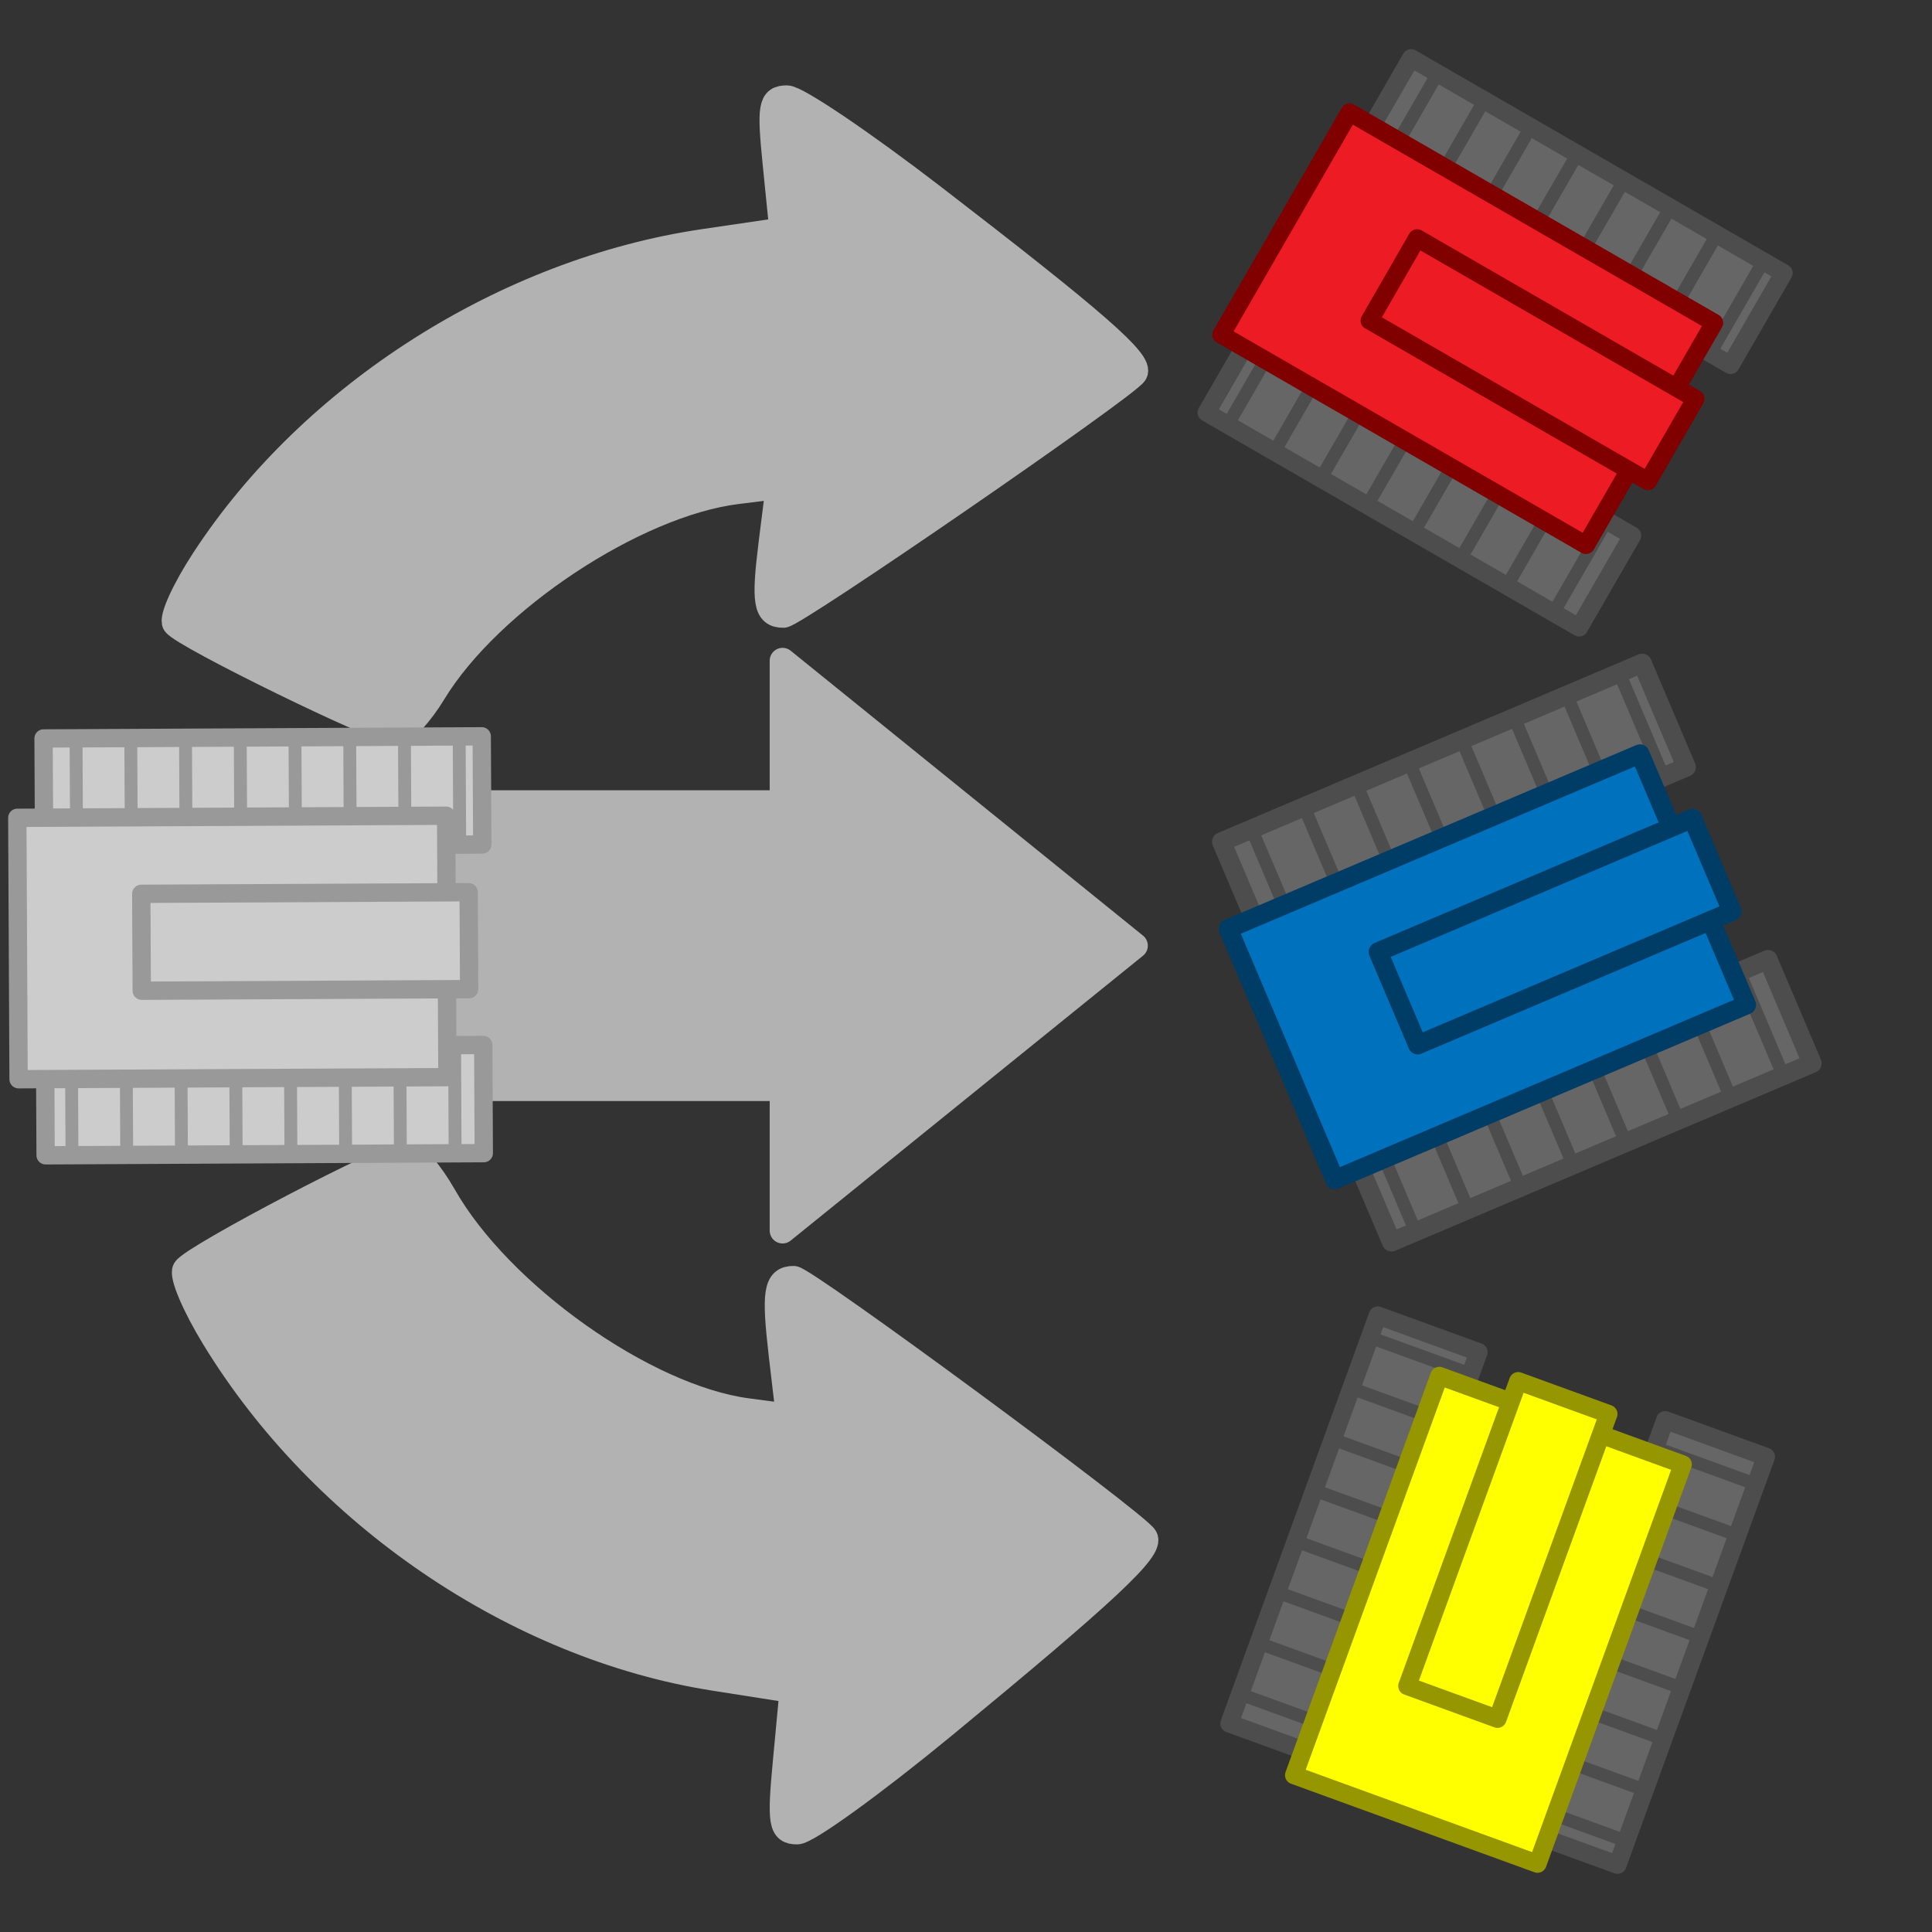 <svg xmlns="http://www.w3.org/2000/svg" xmlns:xlink="http://www.w3.org/1999/xlink" x="689.25" y="359.75" width="337.5" height="337.5" viewBox="0 0 450 450" id="svgcontent" overflow="visible"><rect x="0" y="0" width="450" height="450" fill="#333333" stroke="none"/><title>robot-class-3</title><defs></defs><g style="pointer-events:none" opacity="1" display="inline"><title style="pointer-events:inherit">arrows</title><path fill="#b2b2b2" stroke-width="6" stroke-dasharray="null" stroke-linejoin="round" stroke-linecap="round" d="M183.029,410.135 L184.573,393.679 L166.342,390.812 C120.233,383.562 75.047,352.812 49.892,311.568 C45.367,304.17 42.342,297.042 43.157,295.728 C45.044,292.712 90.96,268.719 94.841,268.719 C96.429,268.719 100.246,273.134 103.313,278.524 C116.374,301.525 150.237,325.518 174.063,328.677 L183.736,329.959 L182.064,315.734 C180.349,300.969 180.82,297.863 184.851,297.863 C187.424,297.863 264.438,354.577 266.645,358.101 C268.318,360.767 257.726,370.678 219.807,401.921 C203.317,415.493 187.961,426.596 185.667,426.596 C181.978,426.596 181.655,424.63 183.029,410.135 L183.029,410.135 z" id="svg_118" stroke="#b2b2b2" style="pointer-events:inherit"></path><path fill="#b2b2b2" stroke-width="6" stroke-dasharray="null" stroke-linejoin="round" stroke-linecap="round" d="M180.651,38.272 L182.196,53.655 L163.964,56.335 C117.855,63.112 72.669,91.856 47.514,130.409 C42.989,137.325 39.965,143.988 40.779,145.216 C42.667,148.035 88.582,170.463 92.463,170.463 C94.051,170.463 97.868,166.336 100.935,161.298 C113.996,139.797 147.859,117.369 171.686,114.417 L181.359,113.218 L179.686,126.515 C177.971,140.317 178.442,143.22 182.473,143.22 C185.047,143.22 262.06,90.206 264.268,86.912 C265.941,84.42 255.348,75.155 217.429,45.951 C200.939,33.264 185.583,22.885 183.289,22.885 C179.6,22.885 179.277,24.723 180.651,38.272 L180.651,38.272 z" id="svg_116" stroke="#b2b2b2" style="pointer-events:inherit"></path><path fill="#b2b2b2" stroke-width="6" stroke-dasharray="null" stroke-linejoin="round" stroke-linecap="round" d="M182.274,153.897 L264.351,220.262 L182.274,286.625 L182.274,253.449 L99.799,253.449 L99.799,187.071 L182.274,187.071 L182.274,153.897 z" id="svg_114" stroke="#b2b2b2"></path></g><g style="pointer-events:all" opacity="1"><title style="pointer-events:inherit">Layer 1</title><g id="svg_107" stroke="null" style="pointer-events:inherit"><rect x="305.126" y="282.135" transform="matrix(0.482 -1.325 1.325 0.482 -234.553 669.731)" fill="#666666" stroke-width="3" stroke-linecap="round" stroke-linejoin="round" width="71.719" height="17.708" id="svg_66" stroke="#4D4D4D" style="pointer-events:inherit"></rect><line fill="none" stroke-width="3" stroke-linecap="round" stroke-linejoin="round" x1="288.979" y1="394.632" x2="312.445" y2="403.173" id="svg_67" stroke="#4D4D4D" style="pointer-events:inherit"></line><line fill="none" stroke-width="3" stroke-linecap="round" stroke-linejoin="round" x1="293.3" y1="382.762" x2="316.766" y2="391.304" id="svg_68" stroke="#4D4D4D" style="pointer-events:inherit"></line><line fill="none" stroke-width="3" stroke-linecap="round" stroke-linejoin="round" x1="297.619" y1="370.892" x2="321.085" y2="379.434" id="svg_69" stroke="#4D4D4D" style="pointer-events:inherit"></line><line fill="none" stroke-width="3" stroke-linecap="round" stroke-linejoin="round" x1="301.94" y1="359.024" x2="325.406" y2="367.566" id="svg_70" stroke="#4D4D4D" style="pointer-events:inherit"></line><line fill="none" stroke-width="3" stroke-linecap="round" stroke-linejoin="round" x1="306.259" y1="347.154" x2="329.725" y2="355.694" id="svg_71" stroke="#4D4D4D" style="pointer-events:inherit"></line><line fill="none" stroke-width="3" stroke-linecap="round" stroke-linejoin="round" x1="310.58" y1="335.284" x2="334.046" y2="343.826" id="svg_72" stroke="#4D4D4D" style="pointer-events:inherit"></line><line fill="none" stroke-width="3" stroke-linecap="round" stroke-linejoin="round" x1="314.9" y1="323.416" x2="338.366" y2="331.956" id="svg_73" stroke="#4D4D4D" style="pointer-events:inherit"></line><line fill="none" stroke-width="3" stroke-linecap="round" stroke-linejoin="round" x1="319.221" y1="311.546" x2="342.687" y2="320.087" id="svg_74" stroke="#4D4D4D" style="pointer-events:inherit"></line><rect x="352.604" y="299.415" transform="matrix(0.482 -1.325 1.325 0.482 -213.397 748.685)" fill="#666666" stroke-width="3" stroke-linecap="round" stroke-linejoin="round" width="71.72" height="17.709" id="svg_75" stroke="#4D4D4D" style="pointer-events:inherit"></rect><line fill="none" stroke-width="3" stroke-linecap="round" stroke-linejoin="round" x1="355.449" y1="420.326" x2="378.916" y2="428.867" id="svg_76" stroke="#4D4D4D" style="pointer-events:inherit"></line><line fill="none" stroke-width="3" stroke-linecap="round" stroke-linejoin="round" x1="359.77" y1="408.457" x2="383.237" y2="416.997" id="svg_77" stroke="#4D4D4D" style="pointer-events:inherit"></line><line fill="none" stroke-width="3" stroke-linecap="round" stroke-linejoin="round" x1="364.089" y1="396.588" x2="387.556" y2="405.129" id="svg_78" stroke="#4D4D4D" style="pointer-events:inherit"></line><line fill="none" stroke-width="3" stroke-linecap="round" stroke-linejoin="round" x1="368.41" y1="384.718" x2="391.876" y2="393.258" id="svg_79" stroke="#4D4D4D" style="pointer-events:inherit"></line><line fill="none" stroke-width="3" stroke-linecap="round" stroke-linejoin="round" x1="372.73" y1="372.848" x2="396.197" y2="381.39" id="svg_80" stroke="#4D4D4D" style="pointer-events:inherit"></line><line fill="none" stroke-width="3" stroke-linecap="round" stroke-linejoin="round" x1="377.05" y1="360.978" x2="400.516" y2="369.52" id="svg_81" stroke="#4D4D4D" style="pointer-events:inherit"></line><line fill="none" stroke-width="3" stroke-linecap="round" stroke-linejoin="round" x1="381.37" y1="349.109" x2="404.837" y2="357.65" id="svg_82" stroke="#4D4D4D" style="pointer-events:inherit"></line><line fill="none" stroke-width="3" stroke-linecap="round" stroke-linejoin="round" x1="385.691" y1="337.239" x2="409.157" y2="345.781" id="svg_83" stroke="#4D4D4D" style="pointer-events:inherit"></line><rect x="328.105" y="283.138" transform="matrix(0.482 -1.325 1.325 0.482 -231.886 711.74)" fill="#FFFF00" stroke-width="3" stroke-linecap="round" stroke-linejoin="round" width="70.192" height="42.789" id="svg_84" stroke="#969600" style="pointer-events:inherit"></rect><rect x="339.615" y="285.069" transform="matrix(0.482 -1.325 1.325 0.482 -213.628 705.287)" fill="#FFFF00" stroke-width="3" stroke-linecap="round" stroke-linejoin="round" width="53.59" height="15.862" id="svg_85" stroke="#969600" style="pointer-events:inherit"></rect></g><g id="svg_108" stroke="null" style="pointer-events:inherit"><rect x="289.22" y="95.635" transform="matrix(1.21 0.698 -0.698 1.21 45.471 -304.055)" fill="#666666" stroke-width="3" stroke-linecap="round" stroke-linejoin="round" width="71.719" height="17.708" id="svg_26" stroke="#4D4D4D" style="pointer-events:inherit"></rect><line fill="none" stroke-width="3" stroke-linecap="round" stroke-linejoin="round" x1="334.787" y1="17.228" x2="322.421" y2="38.646" id="svg_27" stroke="#4D4D4D" style="pointer-events:inherit"></line><line fill="none" stroke-width="3" stroke-linecap="round" stroke-linejoin="round" x1="345.623" y1="23.483" x2="333.256" y2="44.903" id="svg_28" stroke="#4D4D4D" style="pointer-events:inherit"></line><line fill="none" stroke-width="3" stroke-linecap="round" stroke-linejoin="round" x1="356.458" y1="29.739" x2="344.091" y2="51.158" id="svg_29" stroke="#4D4D4D" style="pointer-events:inherit"></line><line fill="none" stroke-width="3" stroke-linecap="round" stroke-linejoin="round" x1="367.293" y1="35.994" x2="354.926" y2="57.414" id="svg_30" stroke="#4D4D4D" style="pointer-events:inherit"></line><line fill="none" stroke-width="3" stroke-linecap="round" stroke-linejoin="round" x1="378.128" y1="42.25" x2="365.761" y2="63.67" id="svg_31" stroke="#4D4D4D" style="pointer-events:inherit"></line><line fill="none" stroke-width="3" stroke-linecap="round" stroke-linejoin="round" x1="388.962" y1="48.505" x2="376.596" y2="69.925" id="svg_32" stroke="#4D4D4D" style="pointer-events:inherit"></line><line fill="none" stroke-width="3" stroke-linecap="round" stroke-linejoin="round" x1="399.798" y1="54.761" x2="387.431" y2="76.181" id="svg_33" stroke="#4D4D4D" style="pointer-events:inherit"></line><line fill="none" stroke-width="3" stroke-linecap="round" stroke-linejoin="round" x1="410.633" y1="61.016" x2="398.267" y2="82.436" id="svg_34" stroke="#4D4D4D" style="pointer-events:inherit"></line><rect x="263.958" y="139.39" transform="matrix(1.21 0.698 -0.698 1.21 71.303 -278.224)" fill="#666666" stroke-width="3" stroke-linecap="round" stroke-linejoin="round" width="71.719" height="17.708" id="svg_35" stroke="#4D4D4D" style="pointer-events:inherit"></rect><line fill="none" stroke-width="3" stroke-linecap="round" stroke-linejoin="round" x1="298.291" y1="77.644" x2="285.925" y2="99.065" id="svg_36" stroke="#4D4D4D" style="pointer-events:inherit"></line><line fill="none" stroke-width="3" stroke-linecap="round" stroke-linejoin="round" x1="309.127" y1="83.9" x2="296.76" y2="105.321" id="svg_37" stroke="#4D4D4D" style="pointer-events:inherit"></line><line fill="none" stroke-width="3" stroke-linecap="round" stroke-linejoin="round" x1="319.962" y1="90.155" x2="307.595" y2="111.576" id="svg_38" stroke="#4D4D4D" style="pointer-events:inherit"></line><line fill="none" stroke-width="3" stroke-linecap="round" stroke-linejoin="round" x1="330.797" y1="96.411" x2="318.43" y2="117.832" id="svg_39" stroke="#4D4D4D" style="pointer-events:inherit"></line><line fill="none" stroke-width="3" stroke-linecap="round" stroke-linejoin="round" x1="341.632" y1="102.666" x2="329.265" y2="124.087" id="svg_40" stroke="#4D4D4D" style="pointer-events:inherit"></line><line fill="none" stroke-width="3" stroke-linecap="round" stroke-linejoin="round" x1="352.466" y1="108.922" x2="340.1" y2="130.344" id="svg_41" stroke="#4D4D4D" style="pointer-events:inherit"></line><line fill="none" stroke-width="3" stroke-linecap="round" stroke-linejoin="round" x1="363.302" y1="115.179" x2="350.935" y2="136.599" id="svg_42" stroke="#4D4D4D" style="pointer-events:inherit"></line><line fill="none" stroke-width="3" stroke-linecap="round" stroke-linejoin="round" x1="374.136" y1="121.433" x2="361.77" y2="142.855" id="svg_43" stroke="#4D4D4D" style="pointer-events:inherit"></line><rect x="272.788" y="102.62" transform="matrix(1.21 0.698 -0.698 1.21 55.892 -288.394)" fill="#ED1C24" stroke-width="3" stroke-linecap="round" stroke-linejoin="round" width="70.193" height="42.788" id="svg_44" stroke="#800000" style="pointer-events:inherit"></rect><rect x="291.889" y="121.247" transform="matrix(1.21 0.698 -0.698 1.21 61.517 -294.968)" fill="#ED1C24" stroke-width="3" stroke-linecap="round" stroke-linejoin="round" width="53.59" height="15.861" id="svg_45" stroke="#800000" style="pointer-events:inherit"></rect></g><g id="svg_109" stroke="null" style="pointer-events:inherit"><rect x="273.578" y="230.926" transform="matrix(1.366 -0.58 0.58 1.366 -223.112 39.304)" fill="#666666" stroke-width="3" stroke-linecap="round" stroke-linejoin="round" width="71.719" height="17.707" id="svg_86" stroke="#4D4D4D" style="pointer-events:inherit"></rect><line fill="none" stroke-width="3" stroke-linecap="round" stroke-linejoin="round" x1="291.53" y1="193.13" x2="301.796" y2="217.318" id="svg_87" stroke="#4D4D4D" style="pointer-events:inherit"></line><line fill="none" stroke-width="3" stroke-linecap="round" stroke-linejoin="round" x1="303.765" y1="187.936" x2="314.033" y2="212.125" id="svg_88" stroke="#4D4D4D" style="pointer-events:inherit"></line><line fill="none" stroke-width="3" stroke-linecap="round" stroke-linejoin="round" x1="316.002" y1="182.743" x2="326.266" y2="206.931" id="svg_89" stroke="#4D4D4D" style="pointer-events:inherit"></line><line fill="none" stroke-width="3" stroke-linecap="round" stroke-linejoin="round" x1="328.237" y1="177.55" x2="338.504" y2="201.737" id="svg_90" stroke="#4D4D4D" style="pointer-events:inherit"></line><line fill="none" stroke-width="3" stroke-linecap="round" stroke-linejoin="round" x1="340.47" y1="172.357" x2="350.738" y2="196.545" id="svg_91" stroke="#4D4D4D" style="pointer-events:inherit"></line><line fill="none" stroke-width="3" stroke-linecap="round" stroke-linejoin="round" x1="352.705" y1="167.163" x2="362.973" y2="191.351" id="svg_92" stroke="#4D4D4D" style="pointer-events:inherit"></line><line fill="none" stroke-width="3" stroke-linecap="round" stroke-linejoin="round" x1="364.941" y1="161.969" x2="375.208" y2="186.157" id="svg_93" stroke="#4D4D4D" style="pointer-events:inherit"></line><line fill="none" stroke-width="3" stroke-linecap="round" stroke-linejoin="round" x1="377.176" y1="156.777" x2="387.443" y2="180.963" id="svg_94" stroke="#4D4D4D" style="pointer-events:inherit"></line><rect x="293.319" y="277.434" transform="matrix(1.366 -0.58 0.58 1.366 -247.749 56.237)" fill="#666666" stroke-width="3" stroke-linecap="round" stroke-linejoin="round" width="71.719" height="17.707" id="svg_95" stroke="#4D4D4D" style="pointer-events:inherit"></rect><line fill="none" stroke-width="3" stroke-linecap="round" stroke-linejoin="round" x1="319.459" y1="262.724" x2="329.727" y2="286.912" id="svg_96" stroke="#4D4D4D" style="pointer-events:inherit"></line><line fill="none" stroke-width="3" stroke-linecap="round" stroke-linejoin="round" x1="331.694" y1="257.531" x2="341.962" y2="281.718" id="svg_97" stroke="#4D4D4D" style="pointer-events:inherit"></line><line fill="none" stroke-width="3" stroke-linecap="round" stroke-linejoin="round" x1="343.93" y1="252.338" x2="354.197" y2="276.524" id="svg_98" stroke="#4D4D4D" style="pointer-events:inherit"></line><line fill="none" stroke-width="3" stroke-linecap="round" stroke-linejoin="round" x1="356.165" y1="247.144" x2="366.432" y2="271.331" id="svg_99" stroke="#4D4D4D" style="pointer-events:inherit"></line><line fill="none" stroke-width="3" stroke-linecap="round" stroke-linejoin="round" x1="368.4" y1="241.95" x2="378.667" y2="266.137" id="svg_100" stroke="#4D4D4D" style="pointer-events:inherit"></line><line fill="none" stroke-width="3" stroke-linecap="round" stroke-linejoin="round" x1="380.635" y1="236.756" x2="390.902" y2="260.944" id="svg_101" stroke="#4D4D4D" style="pointer-events:inherit"></line><line fill="none" stroke-width="3" stroke-linecap="round" stroke-linejoin="round" x1="392.87" y1="231.564" x2="403.137" y2="255.751" id="svg_102" stroke="#4D4D4D" style="pointer-events:inherit"></line><line fill="none" stroke-width="3" stroke-linecap="round" stroke-linejoin="round" x1="405.103" y1="226.37" x2="415.37" y2="250.557" id="svg_103" stroke="#4D4D4D" style="pointer-events:inherit"></line><rect x="279.587" y="243.869" transform="matrix(1.366 -0.58 0.58 1.366 -237.267 45.349)" fill="#0071BC" stroke-width="3" stroke-linecap="round" stroke-linejoin="round" width="70.193" height="42.788" id="svg_104" stroke="#003D66" style="pointer-events:inherit"></rect><rect x="298.511" y="251.815" transform="matrix(1.366 -0.58 0.58 1.366 -232.816 50.86)" fill="#0071BC" stroke-width="3" stroke-linecap="round" stroke-linejoin="round" width="53.59" height="15.861" id="svg_105" stroke="#003D66" style="pointer-events:inherit"></rect></g><g id="svg_110" stroke="null" style="pointer-events:inherit"><rect x="778.406" y="510.968" transform="matrix(1.423 -0.007 0.007 1.423 -1101.1 -549.655)" fill="#cccccc" stroke-width="3" stroke-linecap="round" stroke-linejoin="round" width="71.72" height="17.707" id="svg_46" stroke="#999999" style="pointer-events:inherit"></rect><line fill="none" stroke-width="3" stroke-linecap="round" stroke-linejoin="round" x1="17.714" y1="172.117" x2="17.839" y2="197.318" id="svg_47" points="null" d="null" stroke="#999999" style="pointer-events:inherit"></line><line fill="none" stroke-width="3" stroke-linecap="round" stroke-linejoin="round" x1="30.462" y1="172.054" x2="30.588" y2="197.256" id="svg_48" points="null" d="null" fill-opacity="1" stroke-opacity="1" stroke="#999999" style="pointer-events:inherit"></line><line fill="none" stroke-width="3" stroke-linecap="round" stroke-linejoin="round" x1="43.211" y1="171.992" x2="43.335" y2="197.194" id="svg_49" points="null" d="null" fill-opacity="1" stroke-opacity="1" stroke="#999999" style="pointer-events:inherit"></line><line fill="none" stroke-width="3" stroke-linecap="round" stroke-linejoin="round" x1="55.959" y1="171.928" x2="56.085" y2="197.131" id="svg_50" points="null" d="null" fill-opacity="1" stroke-opacity="1" stroke="#999999" style="pointer-events:inherit"></line><line fill="none" stroke-width="3" stroke-linecap="round" stroke-linejoin="round" x1="68.708" y1="171.867" x2="68.832" y2="197.068" id="svg_51" points="null" d="null" fill-opacity="1" stroke-opacity="1" stroke="#999999" style="pointer-events:inherit"></line><line fill="none" stroke-width="3" stroke-linecap="round" stroke-linejoin="round" x1="81.455" y1="171.804" x2="81.581" y2="197.006" id="svg_52" points="null" d="null" fill-opacity="1" stroke-opacity="1" stroke="#999999" style="pointer-events:inherit"></line><line fill="none" stroke-width="3" stroke-linecap="round" stroke-linejoin="round" x1="94.206" y1="171.741" x2="94.329" y2="196.943" id="svg_53" points="null" d="null" fill-opacity="1" stroke-opacity="1" stroke="#999999" style="pointer-events:inherit"></line><line fill="none" stroke-width="3" stroke-linecap="round" stroke-linejoin="round" x1="106.953" y1="171.679" x2="107.078" y2="196.881" id="svg_54" points="null" d="null" fill-opacity="1" stroke-opacity="1" stroke="#999999" style="pointer-events:inherit"></line><rect x="778.174" y="561.399" transform="matrix(1.423 -0.007 0.007 1.423 -1100.77 -549.53)" fill="#cccccc" stroke-width="3" stroke-linecap="round" stroke-linejoin="round" width="71.719" height="17.708" id="svg_55" fill-opacity="1" stroke-opacity="1" stroke="#999999" style="pointer-events:inherit"></rect><line fill="none" stroke-width="3" stroke-linecap="round" stroke-linejoin="round" x1="16.644" y1="244.032" x2="16.767" y2="269.236" id="svg_56" points="null" d="null" fill-opacity="1" stroke-opacity="1" stroke="#999999" style="pointer-events:inherit"></line><line fill="none" stroke-width="3" stroke-linecap="round" stroke-linejoin="round" x1="29.393" y1="243.97" x2="29.516" y2="269.174" id="svg_57" points="null" d="null" fill-opacity="1" stroke-opacity="1" stroke="#999999" style="pointer-events:inherit"></line><line fill="none" stroke-width="3" stroke-linecap="round" stroke-linejoin="round" x1="42.141" y1="243.907" x2="42.264" y2="269.111" id="svg_58" points="null" d="null" fill-opacity="1" stroke-opacity="1" stroke="#999999" style="pointer-events:inherit"></line><line fill="none" stroke-width="3" stroke-linecap="round" stroke-linejoin="round" x1="54.89" y1="243.845" x2="55.013" y2="269.049" id="svg_59" points="null" d="null" fill-opacity="1" stroke-opacity="1" stroke="#999999" style="pointer-events:inherit"></line><line fill="none" stroke-width="3" stroke-linecap="round" stroke-linejoin="round" x1="67.639" y1="243.782" x2="67.762" y2="268.987" id="svg_60" points="null" d="null" fill-opacity="1" stroke-opacity="1" stroke="#999999" style="pointer-events:inherit"></line><line fill="none" stroke-width="3" stroke-linecap="round" stroke-linejoin="round" x1="80.387" y1="243.72" x2="80.51" y2="268.924" id="svg_61" points="null" d="null" fill-opacity="1" stroke-opacity="1" stroke="#999999" style="pointer-events:inherit"></line><line fill="none" stroke-width="3" stroke-linecap="round" stroke-linejoin="round" x1="93.134" y1="243.657" x2="93.258" y2="268.862" id="svg_62" points="null" d="null" fill-opacity="1" stroke-opacity="1" stroke="#999999" style="pointer-events:inherit"></line><line fill="none" stroke-width="3" stroke-linecap="round" stroke-linejoin="round" x1="105.883" y1="243.595" x2="106.006" y2="268.799" id="svg_63" points="null" d="null" fill-opacity="1" stroke-opacity="1" stroke="#999999" style="pointer-events:inherit"></line><rect x="773.923" y="523.869" transform="matrix(1.423 -0.007 0.007 1.423 -1100.93 -549.56)" fill="#cccccc" stroke-width="3" stroke-linecap="round" stroke-linejoin="round" width="70.193" height="42.789" id="svg_64" fill-opacity="1" stroke-opacity="1" stroke="#999999" style="pointer-events:inherit"></rect><rect x="794.138" y="536.468" transform="matrix(1.423 -0.007 0.007 1.423 -1100.91 -549.646)" fill="#cccccc" stroke-width="3" stroke-linecap="round" stroke-linejoin="round" width="53.59" height="15.862" id="svg_65" fill-opacity="1" stroke-opacity="1" stroke="#999999" style="pointer-events:inherit"></rect></g></g></svg>
